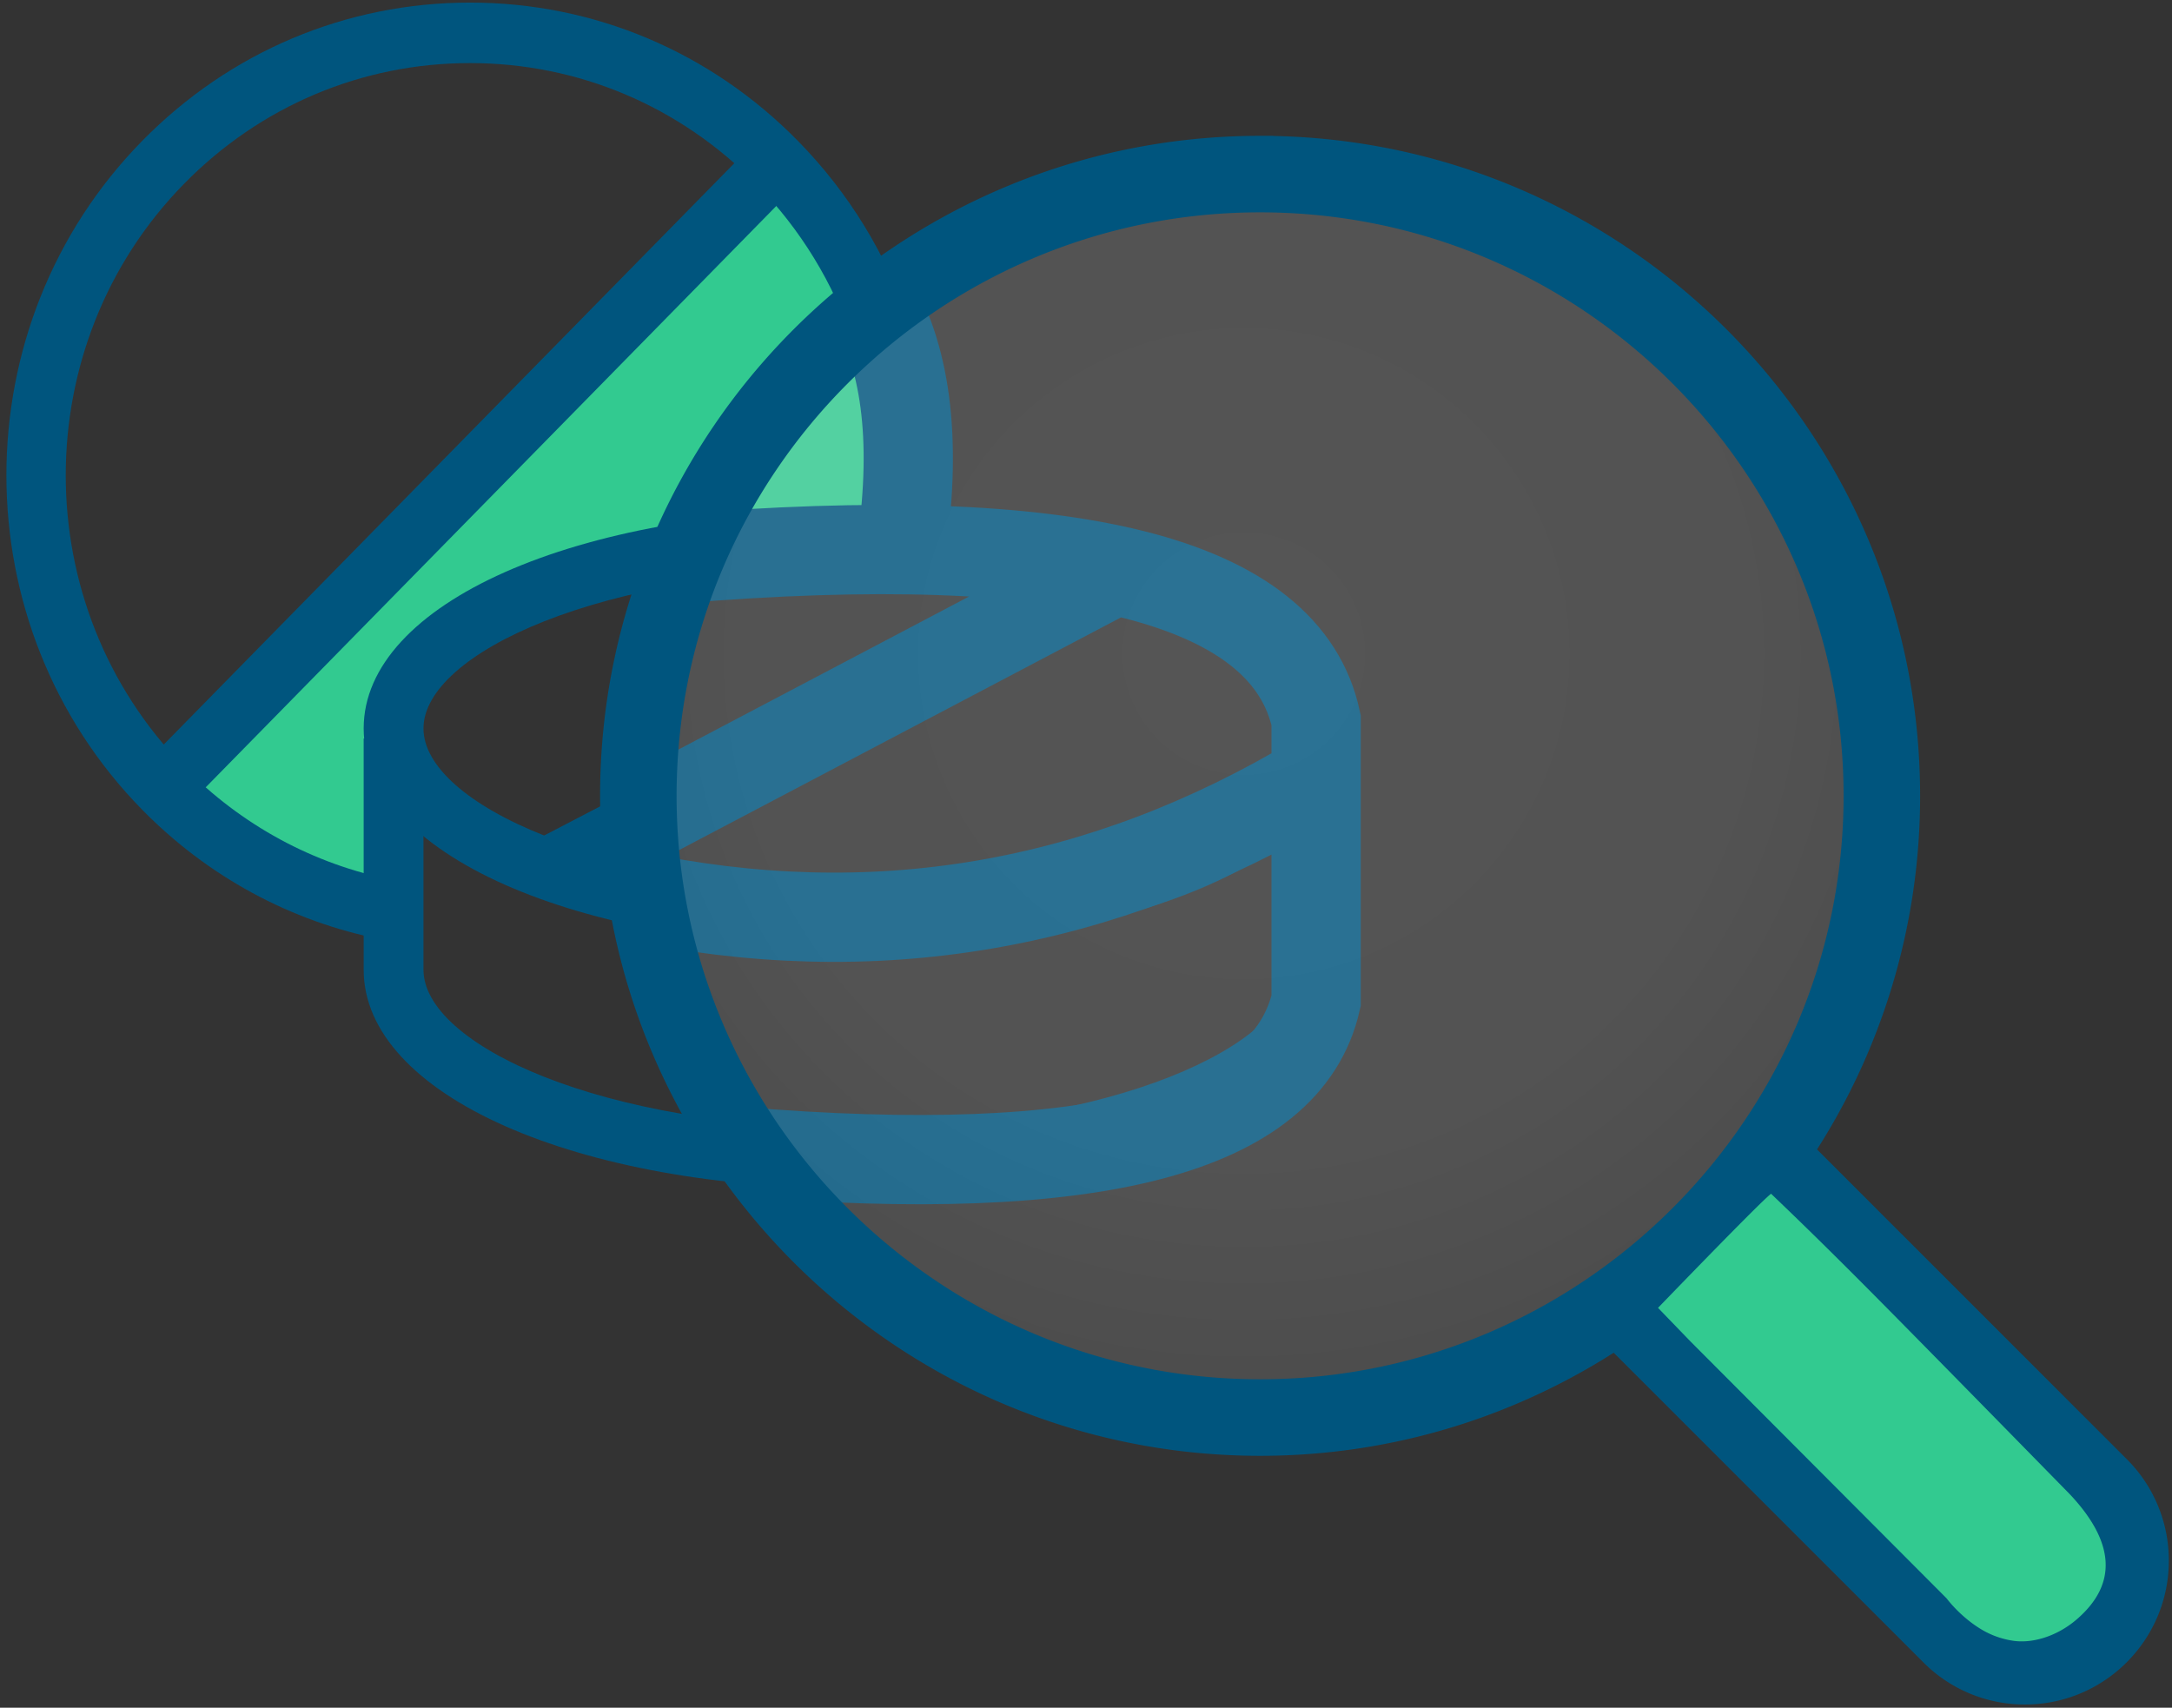 <?xml version="1.0" encoding="UTF-8"?> <svg xmlns="http://www.w3.org/2000/svg" width="131" height="103" viewBox="0 0 131 103"><rect x="0" y="0" width="131" height="103" fill="#333333" stroke="none"/><defs><radialGradient id="a" cy="38.614%" r="100.217%" fx="50%" fy="38.614%" gradientTransform="matrix(0 .998 -1 0 .886 -.113)"><stop offset="0%" stop-color="#FFF"></stop><stop offset="41.773%" stop-color="#F0F0F0"></stop><stop offset="100%" stop-color="#7B7B7B"></stop></radialGradient></defs><g fill="none" fill-rule="evenodd"><g><path fill="#32CA90" d="M9.995 46.982l35.91-37.42c7.667 11.857 10.29 19.406 7.868 22.645-2.422 3.24-6.243 4.165-11.464 2.778l-7.622.977-6.34 1.508-5.015 5.806V54.004l-5.578-.607-7.759-6.415z"></path><g fill="#00557E" fill-rule="nonzero"><path d="M51.694 57.142c-16.966 0-29.76-5.678-29.76-13.206 0-7.529 12.794-13.206 29.76-13.206s29.76 5.677 29.76 13.206c0 7.528-12.794 13.206-29.76 13.206zm0-22.753c-15.413 0-26.153 5.031-26.153 9.547 0 4.515 10.74 9.546 26.153 9.546 15.413 0 26.153-5.031 26.153-9.546 0-4.516-10.74-9.547-26.153-9.547z"></path><path d="M51.694 71.695c-16.966 0-29.76-5.677-29.76-13.206V44.545h3.607v13.944c0 4.516 10.74 9.547 26.153 9.547 15.413 0 26.153-5.032 26.153-9.547V44.545h3.608v13.944c0 7.53-12.795 13.206-29.76 13.206z"></path><path d="M66.498 32.872l1.646 3.256-34.362 17.876-1.646-3.256z"></path><g><path d="M23.008 56.66c-5.483-1.082-10.477-3.79-14.441-7.83-10.908-11.117-10.908-29.206 0-40.323C13.85 3.12 20.877.156 28.35.156c7.472 0 14.498 2.965 19.782 8.35 6.18 6.3 9.083 14.985 7.963 23.83l-3.551-.467c.976-7.714-1.554-15.29-6.944-20.782-4.608-4.696-10.734-7.282-17.25-7.282-6.517 0-12.643 2.586-17.25 7.282-9.513 9.694-9.513 25.468 0 35.162 3.457 3.523 7.81 5.884 12.589 6.827l-.68 3.583z"></path><path d="M45.599 8.509l2.532 2.58-37.038 37.737-2.532-2.58z"></path></g></g><path stroke="#00557E" stroke-width="5.383" d="M40.777 33.714c23.918-1.99 36.786 1.252 38.602 9.724v16.926c-1.779 7.829-13.368 10.86-34.767 9.09M52.397 17.754c2.234 3.62 2.898 8.659 1.993 15.118M38.622 49.46L67.244 34.39M79.379 46.982c-12.967 7.773-26.74 10.114-41.32 7.022"></path><ellipse cx="75.029" cy="47.949" fill="url(#a)" opacity=".169" rx="36.971" ry="37.051"></ellipse></g><path fill="#00557E" fill-rule="nonzero" stroke="#00557E" stroke-width="1.615" d="M112.606 77.711l12.969 12.985c.92.92 1.425 2.14 1.425 3.44A4.87 4.87 0 0 1 122.135 99a4.831 4.831 0 0 1-3.439-1.425L103.621 82.5l-1.737-1.678 5.747-5.676.852-1.563.362.363.063-.062 3.79 3.732-.092.095zM76 9C54.496 9 37 26.496 37 48s17.496 39 39 39c7.914 0 15.28-2.376 21.436-6.442L99.38 82.5l2.121 2.121 15.075 15.075a7.808 7.808 0 0 0 5.56 2.304c4.337 0 7.865-3.528 7.865-7.865a7.81 7.81 0 0 0-2.304-5.56L112.621 73.5l-2.121-2.121-1.943-1.943A38.768 38.768 0 0 0 115 48c0-21.504-17.496-39-39-39zm25.5 71.379l-1.596-1.596a39.39 39.39 0 0 0 6.879-6.879l1.596 1.596-6.879 6.879zM76 84c-19.85 0-36-16.15-36-36s16.15-36 36-36 36 16.15 36 36-16.15 36-36 36z"></path><path fill="#32CA90" d="M100 78.883c4.15-4.29 6.422-6.584 6.819-6.883.33.324 2.344 2.218 5.884 5.78 1.972 1.984 6.024 6.106 12.156 12.367 2.71 2.896 2.847 5.4.413 7.51-1.217 1.055-2.72 1.486-3.884 1.301a5.216 5.216 0 0 1-1.658-.551c-1.425-.772-2.325-2.003-2.325-2.003l-15.449-15.496L100 78.883z"></path></g></svg> 